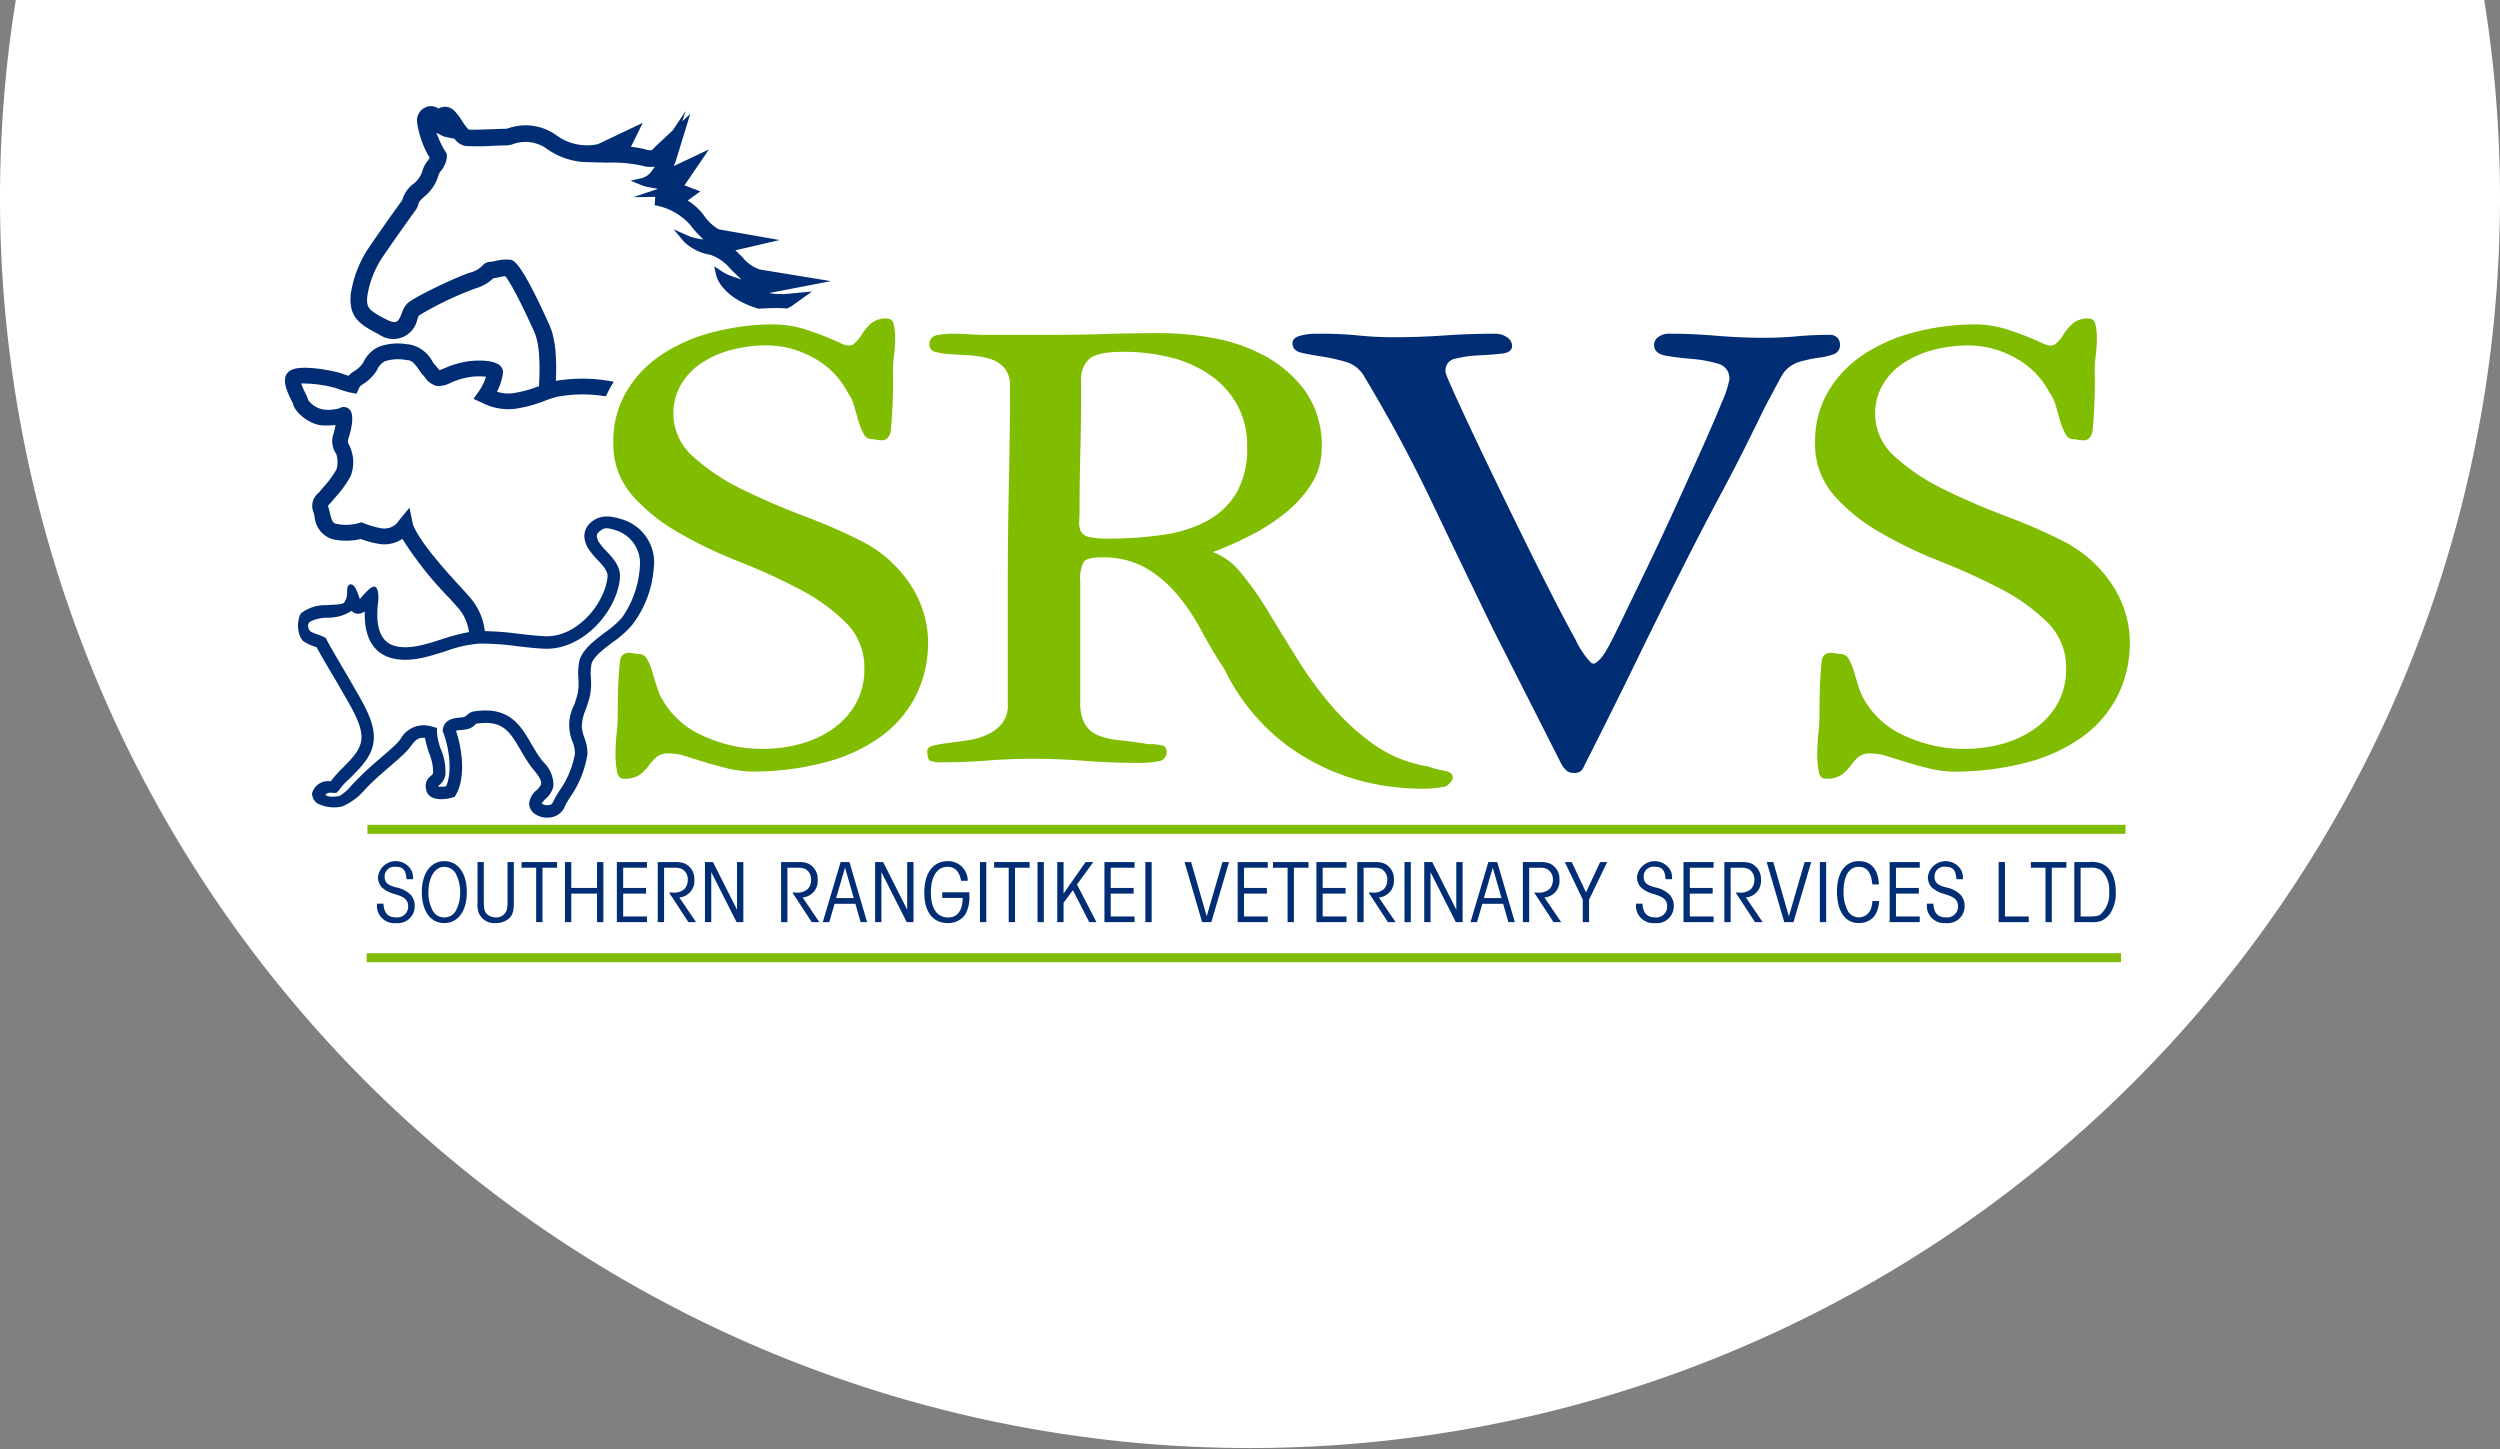 <svg id="Layer_1" data-name="Layer 1" xmlns="http://www.w3.org/2000/svg" viewBox="0 0 308.251 178.686"><rect x="0" y="0" width="308.251" height="178.686" fill="#808080" stroke="none"/><defs><style>.cls-1{fill:#fff;}.cls-2{fill:#002d74;}.cls-3{fill:#80bc00;}</style></defs><path class="cls-1" d="M1185.618,455.309a154.126,154.126,0,1,1-304.359,0Z" transform="translate(-879.313 -455.309)"/><path class="cls-2" d="M930.239,563.713h-.8c-.079-1.144-.434-1.533-1.378-1.533a1.192,1.192,0,0,0-1.322,1.233c0,.589.3.967,1.011,1.189l.4.122a3.478,3.478,0,0,1,1.778.889,2,2,0,0,1,.522,1.4,2.087,2.087,0,0,1-2.344,2.11,2.125,2.125,0,0,1-2.3-2.388h.789c.055,1.144.555,1.688,1.554,1.688a1.338,1.338,0,0,0,1.489-1.377,1.189,1.189,0,0,0-.588-1.067,3.249,3.249,0,0,0-.567-.266c-.089-.034-.245-.089-.466-.156a3.776,3.776,0,0,1-1.645-.855,1.882,1.882,0,0,1-.455-1.244,2.206,2.206,0,0,1,4.21-.656A2.53,2.53,0,0,1,930.239,563.713Z" transform="translate(-879.313 -455.309)"/><path class="cls-2" d="M936.87,565.313c0,2.333-1.078,3.81-2.777,3.81s-2.767-1.477-2.767-3.822c0-2.31,1.089-3.81,2.778-3.81S936.87,562.969,936.87,565.313Zm-.822.044a4.892,4.892,0,0,0-.556-2.366,1.659,1.659,0,0,0-1.4-.8c-1.155,0-1.955,1.278-1.955,3.144a4.478,4.478,0,0,0,.61,2.389,1.578,1.578,0,0,0,1.345.7,1.6,1.6,0,0,0,1.355-.7A4.469,4.469,0,0,0,936.048,565.357Z" transform="translate(-879.313 -455.309)"/><path class="cls-2" d="M941.89,561.6h.777v5.033c0,1.066-.155,1.533-.644,1.966a2.429,2.429,0,0,1-1.6.522,2.029,2.029,0,0,1-2.066-1.222,2.871,2.871,0,0,1-.166-1.266V561.6h.777v4.866c0,.856.089,1.267.366,1.533a1.566,1.566,0,0,0,1.089.422,1.345,1.345,0,0,0,1.389-.955,4.815,4.815,0,0,0,.078-1Z" transform="translate(-879.313 -455.309)"/><path class="cls-2" d="M948,561.6v.7h-1.8v6.71h-.778V562.3h-1.8v-.7Z" transform="translate(-879.313 -455.309)"/><path class="cls-2" d="M952.93,561.6h.778v7.41h-.778V565.49h-3.178v3.522h-.777V561.6h.777v3.189h3.178Z" transform="translate(-879.313 -455.309)"/><path class="cls-2" d="M959.083,568.312v.7h-3.711V561.6h3.711v.7H956.15v2.489h2.822v.7H956.15v2.822Z" transform="translate(-879.313 -455.309)"/><path class="cls-2" d="M960.415,561.6h2.122a3.106,3.106,0,0,1,1.2.178,2.066,2.066,0,0,1,1.189,2,2.024,2.024,0,0,1-1.856,2.188l2.067,3.044h-.945l-2.388-3.655h.389a1.906,1.906,0,0,0,1.511-.433,1.606,1.606,0,0,0,.411-1.122,1.461,1.461,0,0,0-.678-1.322,2.139,2.139,0,0,0-1.022-.178h-1.222v6.71h-.778Z" transform="translate(-879.313 -455.309)"/><path class="cls-2" d="M966.235,561.6h.989l2.966,5.877V561.6h.778v7.41h-.833l-3.123-6.166v6.166h-.777Z" transform="translate(-879.313 -455.309)"/><path class="cls-2" d="M975.62,561.6h2.122a3.1,3.1,0,0,1,1.2.178,2.064,2.064,0,0,1,1.189,2,2.023,2.023,0,0,1-1.855,2.188l2.066,3.044H979.4l-2.388-3.655h.388a1.906,1.906,0,0,0,1.511-.433,1.6,1.6,0,0,0,.411-1.122,1.461,1.461,0,0,0-.677-1.322,2.142,2.142,0,0,0-1.022-.178H976.4v6.71h-.777Z" transform="translate(-879.313 -455.309)"/><path class="cls-2" d="M982.962,561.6h1.089l2.177,7.41h-.8l-.644-2.266h-2.566l-.656,2.266h-.8Zm1.622,4.444-1.077-3.755-1.1,3.755Z" transform="translate(-879.313 -455.309)"/><path class="cls-2" d="M987.216,561.6h.989l2.966,5.877V561.6h.778v7.41h-.834l-3.122-6.166v6.166h-.777Z" transform="translate(-879.313 -455.309)"/><path class="cls-2" d="M995.49,565.324h3.344v.322a4.521,4.521,0,0,1-.311,2.033,2.175,2.175,0,0,1-.533.778,2.542,2.542,0,0,1-1.822.666c-1.822,0-2.889-1.377-2.889-3.733,0-2.432,1.078-3.9,2.9-3.9a2.4,2.4,0,0,1,2.455,2.422h-.81c-.245-1.189-.767-1.722-1.689-1.722-1.267,0-2.044,1.189-2.044,3.144,0,1.989.755,3.1,2.133,3.1,1.144,0,1.766-.834,1.788-2.411H995.49Z" transform="translate(-879.313 -455.309)"/><path class="cls-2" d="M1000.144,561.6h.777v7.41h-.777Z" transform="translate(-879.313 -455.309)"/><path class="cls-2" d="M1006.264,561.6v.7h-1.8v6.71h-.777V562.3h-1.8v-.7Z" transform="translate(-879.313 -455.309)"/><path class="cls-2" d="M1007.241,561.6h.777v7.41h-.777Z" transform="translate(-879.313 -455.309)"/><path class="cls-2" d="M1013.172,561.6h.945l-2.011,2.766,2.4,4.644h-.889l-2.011-3.944-1.155,1.567v2.377h-.778V561.6h.778v3.877Z" transform="translate(-879.313 -455.309)"/><path class="cls-2" d="M1019.2,568.312v.7h-3.71V561.6h3.71v.7h-2.933v2.489h2.822v.7h-2.822v2.822Z" transform="translate(-879.313 -455.309)"/><path class="cls-2" d="M1020.535,561.6h.778v7.41h-.778Z" transform="translate(-879.313 -455.309)"/><path class="cls-2" d="M1030.043,561.6h.811l-2.188,7.41h-1.133l-2.167-7.41h.811l1.922,6.688Z" transform="translate(-879.313 -455.309)"/><path class="cls-2" d="M1035.63,568.312v.7h-3.711V561.6h3.711v.7H1032.7v2.489h2.822v.7H1032.7v2.822Z" transform="translate(-879.313 -455.309)"/><path class="cls-2" d="M1040.65,561.6v.7h-1.8v6.71h-.777V562.3h-1.8v-.7Z" transform="translate(-879.313 -455.309)"/><path class="cls-2" d="M1045.337,568.312v.7h-3.711V561.6h3.711v.7H1042.4v2.489h2.822v.7H1042.4v2.822Z" transform="translate(-879.313 -455.309)"/><path class="cls-2" d="M1046.668,561.6h2.123a3.1,3.1,0,0,1,1.2.178,2.066,2.066,0,0,1,1.189,2,2.024,2.024,0,0,1-1.855,2.188l2.066,3.044h-.944l-2.389-3.655h.389a1.906,1.906,0,0,0,1.511-.433,1.606,1.606,0,0,0,.411-1.122,1.461,1.461,0,0,0-.678-1.322,2.135,2.135,0,0,0-1.021-.178h-1.223v6.71h-.778Z" transform="translate(-879.313 -455.309)"/><path class="cls-2" d="M1052.489,561.6h.777v7.41h-.777Z" transform="translate(-879.313 -455.309)"/><path class="cls-2" d="M1054.921,561.6h.989l2.966,5.877V561.6h.778v7.41h-.834l-3.121-6.166v6.166h-.778Z" transform="translate(-879.313 -455.309)"/><path class="cls-2" d="M1062.829,561.6h1.089l2.177,7.41h-.8l-.644-2.266h-2.566l-.656,2.266h-.8Zm1.622,4.444-1.077-3.755-1.1,3.755Z" transform="translate(-879.313 -455.309)"/><path class="cls-2" d="M1067.083,561.6h2.122a3.1,3.1,0,0,1,1.2.178,2.064,2.064,0,0,1,1.189,2,2.023,2.023,0,0,1-1.855,2.188l2.066,3.044h-.944l-2.388-3.655h.388a1.906,1.906,0,0,0,1.511-.433,1.6,1.6,0,0,0,.411-1.122,1.459,1.459,0,0,0-.678-1.322,2.135,2.135,0,0,0-1.021-.178h-1.223v6.71h-.777Z" transform="translate(-879.313 -455.309)"/><path class="cls-2" d="M1076.613,561.6h.867l-2.233,4.633v2.777h-.778v-2.777l-2.211-4.633h.856l1.755,3.733Z" transform="translate(-879.313 -455.309)"/><path class="cls-2" d="M1085.477,563.713h-.8c-.078-1.144-.433-1.533-1.378-1.533a1.191,1.191,0,0,0-1.321,1.233c0,.589.3.967,1.011,1.189l.4.122a3.483,3.483,0,0,1,1.778.889,2,2,0,0,1,.522,1.4,2.087,2.087,0,0,1-2.344,2.11,2.125,2.125,0,0,1-2.3-2.388h.789c.056,1.144.556,1.688,1.555,1.688a1.339,1.339,0,0,0,1.489-1.377,1.19,1.19,0,0,0-.589-1.067,3.241,3.241,0,0,0-.566-.266c-.089-.034-.245-.089-.467-.156a3.771,3.771,0,0,1-1.644-.855,1.883,1.883,0,0,1-.456-1.244,2.207,2.207,0,0,1,4.211-.656A2.552,2.552,0,0,1,1085.477,563.713Z" transform="translate(-879.313 -455.309)"/><path class="cls-2" d="M1090.6,568.312v.7h-3.71V561.6h3.71v.7h-2.933v2.489h2.822v.7h-2.822v2.822Z" transform="translate(-879.313 -455.309)"/><path class="cls-2" d="M1091.928,561.6h2.122a3.106,3.106,0,0,1,1.2.178,2.066,2.066,0,0,1,1.189,2,2.024,2.024,0,0,1-1.856,2.188l2.067,3.044h-.944l-2.389-3.655h.389a1.906,1.906,0,0,0,1.511-.433,1.606,1.606,0,0,0,.411-1.122,1.461,1.461,0,0,0-.678-1.322,2.139,2.139,0,0,0-1.022-.178h-1.222v6.71h-.778Z" transform="translate(-879.313 -455.309)"/><path class="cls-2" d="M1101.825,561.6h.811l-2.188,7.41h-1.133l-2.167-7.41h.811l1.922,6.688Z" transform="translate(-879.313 -455.309)"/><path class="cls-2" d="M1103.7,561.6h.777v7.41h-.777Z" transform="translate(-879.313 -455.309)"/><path class="cls-2" d="M1110.178,566.4H1111c-.067,1.722-.988,2.722-2.511,2.722-1.677,0-2.677-1.455-2.677-3.888,0-2.333,1.011-3.744,2.7-3.744,1.511,0,2.4,1.033,2.467,2.866h-.811c-.134-1.5-.656-2.166-1.689-2.166-1.166,0-1.855,1.122-1.855,3.055a4.841,4.841,0,0,0,.566,2.455,1.573,1.573,0,0,0,2.722-.133A2.954,2.954,0,0,0,1110.178,566.4Z" transform="translate(-879.313 -455.309)"/><path class="cls-2" d="M1116.019,568.312v.7h-3.71V561.6h3.71v.7h-2.933v2.489h2.822v.7h-2.822v2.822Z" transform="translate(-879.313 -455.309)"/><path class="cls-2" d="M1121.34,563.713h-.8c-.078-1.144-.433-1.533-1.378-1.533a1.191,1.191,0,0,0-1.321,1.233c0,.589.3.967,1.01,1.189l.4.122a3.483,3.483,0,0,1,1.778.889,2,2,0,0,1,.522,1.4,2.087,2.087,0,0,1-2.344,2.11,2.125,2.125,0,0,1-2.3-2.388h.789c.056,1.144.556,1.688,1.555,1.688a1.339,1.339,0,0,0,1.489-1.377,1.19,1.19,0,0,0-.589-1.067,3.241,3.241,0,0,0-.566-.266c-.089-.034-.245-.089-.467-.156a3.771,3.771,0,0,1-1.644-.855,1.883,1.883,0,0,1-.456-1.244,2.207,2.207,0,0,1,4.211-.656A2.552,2.552,0,0,1,1121.34,563.713Z" transform="translate(-879.313 -455.309)"/><path class="cls-2" d="M1125.748,561.6h.777v6.71h2.933v.7h-3.71Z" transform="translate(-879.313 -455.309)"/><path class="cls-2" d="M1134.1,561.6v.7h-1.8v6.71h-.778V562.3h-1.8v-.7Z" transform="translate(-879.313 -455.309)"/><path class="cls-2" d="M1135.077,561.6h1.833a3.11,3.11,0,0,1,1.756.3c.978.522,1.522,1.733,1.522,3.366a4.513,4.513,0,0,1-.689,2.666,2.592,2.592,0,0,1-1.222.967,3.73,3.73,0,0,1-1.233.111h-1.967Zm.778.7v6.01h1c.844,0,1.144-.044,1.422-.233a3.294,3.294,0,0,0,1.088-2.811,3.217,3.217,0,0,0-1-2.677A2.3,2.3,0,0,0,1137,562.3Z" transform="translate(-879.313 -455.309)"/><rect class="cls-3" x="45.305" y="101.701" width="216.768" height="1.11"/><rect class="cls-3" x="45.213" y="117.529" width="216.306" height="1.11"/><path class="cls-2" d="M974.134,491.44l7.63-1.466-8.774-1.439a4.556,4.556,0,0,1-2.137-1.517c-.275-.275-.564-.564-.876-.842l5.461-1.269-7.522-1.327a5.8,5.8,0,0,1-1.874-1.8,7.3,7.3,0,0,0-1.935-1.747l1.561-1.127-1.96-.747,3.02-4.421-4.344,2.044c.164-.375.262-.663.3-.775l1.738-5.663-.981.921.419-1.286-1.574,2.372-2.321,2.181-.12.141c-.048.063-.242.26-.738.112a11.414,11.414,0,0,0-2-.368l1.463-2.964-5.532,2.629a6.363,6.363,0,0,1-5.154-1.121,6.519,6.519,0,0,0-5.913-.835l-.234.059c-.244,0-.679.014-1.5.044-.746.028-2.683.1-3.134.064a5.321,5.321,0,0,1-.712-.925c-.8-1.213-1.441-2.172-2.678-1.823a1.645,1.645,0,0,0-.354.145,1.561,1.561,0,0,0-1.431-.207,1.77,1.77,0,0,0-1.18,1.953,11.769,11.769,0,0,0,1.537,4.319,1.228,1.228,0,0,1-.183.315,3.475,3.475,0,0,0-.694,1.275,3.208,3.208,0,0,1-.991,1.539,3.784,3.784,0,0,0-1.506,2.1.9.9,0,0,1-.055.082c-.673.925-2.746,3.811-4.23,6.027a13.981,13.981,0,0,0-2.069,5.506c-.233,2.739.944,3.651,3.5,4.95a3.026,3.026,0,0,0,4.719-1.888c.048-.12.14-.358.2-.463a41.991,41.991,0,0,1,6.933-3.318,5.267,5.267,0,0,0,2.235-1.26c.217-.028.432-.074.658-.122a5.42,5.42,0,0,1,.814-.135c.357.451,1.389,2,3.579,6.886.569,1.269.756,3.42.576,6.672a15.016,15.016,0,0,1-3.091.849,4.4,4.4,0,0,1-2.09-.168,7.106,7.106,0,0,0,.751-2.383,1.139,1.139,0,0,0-.4-.854c-.7-.622-2.411-.679-3.781-.524a11.27,11.27,0,0,0-3.009.859c-.221.088-.484.194-.649.247a4.282,4.282,0,0,1-.287-.334,5.4,5.4,0,0,0-.4-.466c-.044-.053-.1-.137-.162-.235a4.077,4.077,0,0,0-2.847-2.13l-.251-.02a6.84,6.84,0,0,0-3.524.3,3.934,3.934,0,0,0-1.882,1.85l-.111.192a3.527,3.527,0,0,1-1.117,1.011,2.743,2.743,0,0,0-.634.533c-.232-.072-.532-.172-.9-.306-.642-.233-5.211-1.262-6.429-.247-1.028.851-.289,2.386.25,3.507.1.2.229.475.247.524.193,1,2.069,2.648,3.843,2.648.548,0,1-.016,1.388-.051a9.208,9.208,0,0,1-.243,1.045,2.752,2.752,0,0,0,.329,2.51,3.148,3.148,0,0,1,.017,1.942,13.058,13.058,0,0,1-1.641,2.206c-.166.2-.306.359-.4.474-.067.083-.138.155-.206.225a2.056,2.056,0,0,0-.581,2.342c.055.168.1.357.143.551a3.138,3.138,0,0,0,2.213,2.776,7.828,7.828,0,0,0,3.483-.027,11.377,11.377,0,0,0,2.326.616,3.974,3.974,0,0,0,2.8-.629,44.7,44.7,0,0,0,5.787,7.3c.438.478.786.857.985,1.094a5.61,5.61,0,0,1,1.437,3.1,24.243,24.243,0,0,0-3.4.9c-2,.634-3.88,1.233-5.589.844-1.831-.413-2.581-2.2-2.228-5.317l.044-.392c.018-.373.034-1.592-.492-1.64-.385-.032-.991.617-1.629,1.346-.061.07-.115.132-.159.181l-.057-.163c-.285-.824-.575-1.57-.986-1.638a.379.379,0,0,0-.318.074c-.192.158-.2.5-.209.858a3.793,3.793,0,0,1-.028.446,1.53,1.53,0,0,1-.22.657l-.026.05c-.1.33-.562.371-1.447.42-.253.014-.531.029-.832.056a4.781,4.781,0,0,0-3.127,1l-.145.232a3.771,3.771,0,0,0-.009,2.539,2.076,2.076,0,0,0,.4.638,5.468,5.468,0,0,0,1.268.633c.058.021.117.044.174.068a2.454,2.454,0,0,0,.242.09c.5.935,1.1,1.95,1.75,3.044.467.791.951,1.609,1.429,2.45l.371.649c.994,1.724,2.12,3.679,1.959,5.224-.136,1.3-1.149,2.324-2.233,3.422a16.339,16.339,0,0,0-1.548,1.728,2.038,2.038,0,0,0-2.252,1.327l-.058.173.026.18a1.533,1.533,0,0,0,.679,1.064,4.517,4.517,0,0,0,3.031.35,7.63,7.63,0,0,0,2.921-2.226c.4-.4.814-.812,1.238-1.2.527-.479,1.111-.984,1.643-1.444.788-.681,1.532-1.325,2.029-1.83a8.246,8.246,0,0,0,.628-.746c.545-.7.854-1.1,1.742-1a12.284,12.284,0,0,0,.518,1.911,6.027,6.027,0,0,1,.485,2.409c-.021.117-.1.194-.289.369a1.488,1.488,0,0,0-.583,1.594,1.282,1.282,0,0,0,.528.918c.9.658,2.529.206,2.717.15l.29-.09.151-.264c1.344-2.359.611-6.116,0-7.879a4.209,4.209,0,0,1,.664-.1,4.317,4.317,0,0,0,.983-.169,1.937,1.937,0,0,0,.745-.512c.028-.028.064-.063.093-.089,3.287-.508,4.158.981,5.479,3.242.342.586.7,1.191,1.118,1.8.153.219.327.437.523.679.5.62.973,1.206.894,1.771a2.492,2.492,0,0,1-.555.7,2.453,2.453,0,0,0-.921,1.648,1.555,1.555,0,0,0,.537,1.152,2.575,2.575,0,0,0,1.686.588c.083,0,.165,0,.248-.011A2.21,2.21,0,0,0,949,554.643c.063-.125.13-.259.212-.4l.324-.537a12.661,12.661,0,0,0,2.206-5.379,5.193,5.193,0,0,0-.375-2.062,5.549,5.549,0,0,1-.319-1.3,5.672,5.672,0,0,1,.491-2.185,13.04,13.04,0,0,0,.536-1.769,8.777,8.777,0,0,0,.094-2.15,6.268,6.268,0,0,1,.072-1.676c.222-.871,1.442-1.8,2.625-2.693a12.48,12.48,0,0,0,2.4-2.141,13.116,13.116,0,0,0,2.659-7.023,5.525,5.525,0,0,0-3.937-5.987c-1.326-.429-2.723-.666-3.952.5a2.18,2.18,0,0,0-.569,2.236,3.169,3.169,0,0,0,.343.808,8.635,8.635,0,0,0,1.164,1.438c.675.722,1.313,1.4,1.249,2.116-.272,3.087-3.648,7.509-7.752,7.315-1.07-.051-2.16-.179-3.246-.306a38.112,38.112,0,0,0-4.139-.322,7.56,7.56,0,0,0-1.9-4.233c-.212-.254-.58-.656-1.044-1.162-1.731-1.888-4.937-5.385-5.9-7.7l-.443-2.121-1.286,1.566a2.138,2.138,0,0,1-2.217.962,11.062,11.062,0,0,1-2.113-.609l-.327-.126-.331.111a5.748,5.748,0,0,1-2.777.076c-.41-.094-.543-.4-.758-1.323-.059-.253-.118-.5-.191-.721-.037-.111-.044-.17-.05-.176a2.229,2.229,0,0,1,.186-.206c.105-.11.215-.225.323-.359.084-.1.209-.252.358-.426A13.587,13.587,0,0,0,922.553,514a4.7,4.7,0,0,0-.217-3.868.855.855,0,0,1-.06-.763c.229-.692.909-3,.039-3.666a1,1,0,0,0-1.168-.044,5.438,5.438,0,0,1-1.861.161,3.014,3.014,0,0,1-1.952-1.15,5.445,5.445,0,0,0-.386-.921,11.225,11.225,0,0,1-.5-1.156,15.45,15.45,0,0,1,4.265.566,14.419,14.419,0,0,0,1.789.556l.768.136.32-.706a.951.951,0,0,1,.325-.374A5.5,5.5,0,0,0,925.7,501.1c.044-.072.087-.148.132-.226a2.076,2.076,0,0,1,.985-1.039,5.3,5.3,0,0,1,2.578-.133l.25.019c.576.048,1.081.81,1.383,1.266a3.3,3.3,0,0,0,.385.512,4.03,4.03,0,0,1,.286.333,2.55,2.55,0,0,0,1.451,1.064,3.122,3.122,0,0,0,1.724-.391,9.54,9.54,0,0,1,2.5-.73,7.92,7.92,0,0,1,1.865-.014,6.619,6.619,0,0,1-.861,1.769l-.683.961,1.074.487a7.033,7.033,0,0,0,4.229.711,16.944,16.944,0,0,0,3.455-.947,14.391,14.391,0,0,1,1.582-.515,17.208,17.208,0,0,1,5.99-.045,13.522,13.522,0,0,1,.664-1.31c.1-.165.2-.324.3-.486a19.43,19.43,0,0,0-7.135-.11c.133-3.236-.119-5.368-.789-6.865-3.553-7.931-4.448-8.033-4.878-8.082a5.614,5.614,0,0,0-1.83.163,2.8,2.8,0,0,1-.617.1,1.278,1.278,0,0,0-.936.464,3.248,3.248,0,0,1-1.47.851c-1.434.413-6.858,2.95-7.8,3.817a3.113,3.113,0,0,0-.675,1.189c-.217.554-.393.954-.689,1.067-.179.066-.527.074-1.184-.261-2.35-1.2-2.5-1.509-2.384-2.912a12.046,12.046,0,0,1,1.731-4.569c1.458-2.175,3.563-5.107,4.185-5.962a2.053,2.053,0,0,0,.39-.825c.046-.2.135-.385.861-1.019a5.231,5.231,0,0,0,1.571-2.385,1.863,1.863,0,0,1,.267-.577c.516-.554,1.137-1.926.605-2.506a9.565,9.565,0,0,1-.808-1.587l-.3-.7.676.34a1.975,1.975,0,0,0,.441.166l1.112.233.062.07a2.211,2.211,0,0,0,1.368.832,33.349,33.349,0,0,0,3.56-.04c.791-.03,1.31-.048,1.46-.041a2.852,2.852,0,0,0,.7-.126,4.5,4.5,0,0,1,4.124.457,8.871,8.871,0,0,0,5.273,1.738l2.367.06a16.649,16.649,0,0,1,4.274.386,3.159,3.159,0,0,0,.963.138l.578-.019-.346.463a2.218,2.218,0,0,1-1.2.921l-1.454.333,1.381.564a4.951,4.951,0,0,0,.931.251l1.066.19-3.04,1.029,2.7-.038-.064,1.037a7.494,7.494,0,0,1,4.364,2.4,12.546,12.546,0,0,0,1.023,1.2l.617.628-.866-.161a4.376,4.376,0,0,1-.953-.289l-1.86-.821,1.309,1.556a6.192,6.192,0,0,0,3.261,1.6,5.6,5.6,0,0,1,2.463,1.741l.041.041c.129.128.26.258.394.388l.9.871-1.184-.409a5.334,5.334,0,0,1-1.2-.585l-.971-.641.25,1.136c.024.106.617,2.6,4.868,3.992l.333.109c.783-.053,1.574-.083,2.373-.083.374,0,.759.02,1.153.057a4.5,4.5,0,0,0,.572-.3l2.515-1.8-3.076.288A8.454,8.454,0,0,1,974.134,491.44Zm-35.813,43.228a32.36,32.36,0,0,1,4.778.319c1.071.125,2.178.255,3.292.308,4.751.227,9-4.587,9.36-8.718.124-1.4-.823-2.41-1.658-3.3a7.519,7.519,0,0,1-.963-1.167,1.7,1.7,0,0,1-.18-.418c-.111-.42.007-.6.138-.725.609-.577.916-.672,2.071-.3a4.253,4.253,0,0,1,3.062,4.327,12.256,12.256,0,0,1-2.19,6.436,11.576,11.576,0,0,1-2.1,1.846c-1.39,1.054-2.828,2.144-3.184,3.537a7.4,7.4,0,0,0-.118,2.119,7.608,7.608,0,0,1-.065,1.778,11.69,11.69,0,0,1-.477,1.563,5.342,5.342,0,0,0-.18,4.491,3.9,3.9,0,0,1,.3,1.46,11.377,11.377,0,0,1-1.988,4.692l-.328.544c-.1.173-.188.34-.267.5-.254.5-.293.581-.746.623a1.156,1.156,0,0,1-.761-.189.216.216,0,0,0-.021-.019,3.8,3.8,0,0,1,.483-.564,2.953,2.953,0,0,0,.972-1.559,3.888,3.888,0,0,0-1.235-2.972c-.16-.2-.311-.386-.444-.576-.388-.553-.726-1.132-1.055-1.694-1.176-2.014-2.392-4.1-5.651-4.1a9.223,9.223,0,0,0-1.488.129,1.571,1.571,0,0,0-.848.506,1.537,1.537,0,0,1-.236.149,2.447,2.447,0,0,1-.561.09c-.667.061-1.909.174-2.113,1.436l-.034.207.077.2c.752,1.93,1.128,4.89.361,6.626a2.717,2.717,0,0,1-.991.027l-.008-.028c.037-.038.1-.091.13-.123a2.107,2.107,0,0,0,.77-1.242,6.892,6.892,0,0,0-.539-3.158,7.487,7.487,0,0,1-.49-2.066l.006-.6-.584-.15a3.248,3.248,0,0,0-3.884,1.464,6.648,6.648,0,0,1-.5.6c-.452.459-1.172,1.082-1.954,1.758-.522.451-1.113.961-1.656,1.456-.456.415-.9.862-1.3,1.257-.215.215-.437.452-.656.686a5.3,5.3,0,0,1-1.5,1.316c-.518.119-1.507.18-1.74-.169a.986.986,0,0,1,.883-.208h.472l.3-.3a7.263,7.263,0,0,1,1.14-1.274c.165-.159.335-.322.506-.5,1.212-1.23,2.466-2.5,2.657-4.333.213-2.042-1.045-4.225-2.156-6.154l-.367-.639c-.483-.852-.972-1.679-1.445-2.479l-.119.07.1-.109c-.674-1.14-1.31-2.218-1.816-3.175l-.11-.21-.209-.11a5.6,5.6,0,0,0-.834-.337,3.939,3.939,0,0,1-.642-.26l-.064-.018a.8.8,0,0,1-.392-.56.637.637,0,0,1,.293-.766,4.921,4.921,0,0,1,2.066-.446,5.333,5.333,0,0,0,2.985-.849,1.137,1.137,0,0,0,.52.33l.217.032a1.5,1.5,0,0,0,.877-.288c-.127,4.1,1.824,5.425,3.507,5.805,2.116.477,4.294-.212,6.406-.882A16.2,16.2,0,0,1,938.321,534.668Z" transform="translate(-879.313 -455.309)"/><path class="cls-3" d="M956.2,551.323q-.632,0-.812-.9a10.953,10.953,0,0,1-.18-2.13,24.474,24.474,0,0,1,.135-2.527q.135-1.3.135-2.093,0-1.877.045-3.393t.226-3.394a1.2,1.2,0,0,1,.406-.866,1.177,1.177,0,0,1,.677-.217,3.054,3.054,0,0,1,.677.073,2.645,2.645,0,0,0,.586.072,1.109,1.109,0,0,1,.993.614,6.975,6.975,0,0,1,.632,1.516q.27.9.586,1.913a7.4,7.4,0,0,0,.767,1.732,10.688,10.688,0,0,0,5.054,4.368,17.083,17.083,0,0,0,7.129,1.552,17.41,17.41,0,0,0,5.009-.686,12.454,12.454,0,0,0,4.015-1.984,9.3,9.3,0,0,0,2.663-3.105,8.725,8.725,0,0,0,.947-4.115,7.768,7.768,0,0,0-2.3-5.7,23.447,23.447,0,0,0-5.73-4.115,76.8,76.8,0,0,0-7.445-3.393,55.586,55.586,0,0,1-7.446-3.573,22.431,22.431,0,0,1-5.73-4.621,9.577,9.577,0,0,1-2.3-6.533,12.02,12.02,0,0,1,1.579-6.173,13.963,13.963,0,0,1,4.287-4.548,20.714,20.714,0,0,1,6.362-2.816,29.813,29.813,0,0,1,7.716-.974,13.412,13.412,0,0,1,4.241.793,34.3,34.3,0,0,1,3.971,1.589q.992.432,1.489.036a4.422,4.422,0,0,0,.947-1.119,7.24,7.24,0,0,1,1.128-1.372,2.83,2.83,0,0,1,2.031-.649.807.807,0,0,1,.812.722,7.244,7.244,0,0,1,.18,1.732,16.921,16.921,0,0,1-.135,2.094A15.465,15.465,0,0,0,989.41,501a63.014,63.014,0,0,1-.271,7.508,1.694,1.694,0,0,1-.451.866.981.981,0,0,1-.632.217,3.675,3.675,0,0,1-.722-.072,3.3,3.3,0,0,0-.632-.073,1.045,1.045,0,0,1-.9-.649,7.84,7.84,0,0,1-.632-1.552q-.27-.9-.541-1.877a5.062,5.062,0,0,0-.812-1.7,10.13,10.13,0,0,0-4.242-4.259,11.808,11.808,0,0,0-5.685-1.517,16.922,16.922,0,0,0-4.467.578,12.126,12.126,0,0,0-3.7,1.661,8.007,8.007,0,0,0-2.482,2.67,7.084,7.084,0,0,0,1.579,8.845,25.606,25.606,0,0,0,6.092,4.042q3.609,1.77,7.625,3.285a67.177,67.177,0,0,1,7.085,3.1,15.728,15.728,0,0,1,5.91,5.271,13.07,13.07,0,0,1,2.211,6.931,14.734,14.734,0,0,1-1.579,6.966,14.238,14.238,0,0,1-4.422,5.018,20.793,20.793,0,0,1-6.768,3.068,35.629,35.629,0,0,1-8.618,1.119,13.605,13.605,0,0,1-3.2-.361q-1.489-.361-2.8-.758t-2.437-.758a6.968,6.968,0,0,0-2.121-.361,2.244,2.244,0,0,0-1.579.469,8.058,8.058,0,0,0-.948,1.083,5.166,5.166,0,0,1-1.082,1.083A3.354,3.354,0,0,1,956.2,551.323Z" transform="translate(-879.313 -455.309)"/><path class="cls-3" d="M1028.846,523.384a7.8,7.8,0,0,1,3.474,2.563,38.4,38.4,0,0,1,3.339,4.729q1.668,2.745,3.565,5.811a46.4,46.4,0,0,0,4.241,5.812,28.956,28.956,0,0,0,5.234,4.8,16,16,0,0,0,6.678,2.708,11.987,11.987,0,0,0,2.03.541c.691.119,1.038.4,1.038.83q0,.433-.812,1.083a12.929,12.929,0,0,1-3.249.289q-.9,0-1.805-.073c-.6-.048-1.114-.1-1.534-.144a27.364,27.364,0,0,1-12.859-4.982,25.739,25.739,0,0,1-7.9-9.529q-1.536-2.31-2.843-4.765a25.731,25.731,0,0,0-2.978-4.44,14.951,14.951,0,0,0-3.881-3.285,10.616,10.616,0,0,0-5.459-1.3q-1.806,0-2.211.578a4.428,4.428,0,0,0-.406,2.31v14.872a5.38,5.38,0,0,0,.586,2.815,3.418,3.418,0,0,0,1.625,1.372,8.675,8.675,0,0,0,2.481.577q1.443.147,3.249.434a2.319,2.319,0,0,0,.722.072,6.092,6.092,0,0,1,1.354.144.7.7,0,0,1,.631.722,1.117,1.117,0,0,1-.9,1.227,12.475,12.475,0,0,1-2.707.217q-3.249,0-6.5-.253t-6.407-.252q-2.8,0-5.55.216t-5.55.217a4.1,4.1,0,0,1-1.534-.181c-.241-.12-.361-.516-.361-1.191q0-.5.722-.686a16.965,16.965,0,0,1,1.85-.324q1.127-.144,2.391-.325a8.9,8.9,0,0,0,2.392-.686,5.07,5.07,0,0,0,1.85-1.372,3.61,3.61,0,0,0,.722-2.382V527.283q0-6.136.135-12.2t.135-12.2a3.212,3.212,0,0,0-.722-2.238,3.905,3.905,0,0,0-1.85-1.119,10.831,10.831,0,0,0-2.391-.4q-1.264-.072-2.392-.145a8.4,8.4,0,0,1-1.849-.288.866.866,0,0,1-.723-.867,1.078,1.078,0,0,1,.948-1.191,10.372,10.372,0,0,1,1.94-.18q.993,0,2.031.072t2.03.072h7.852q3.428,0,6.9-.109t6.9-.107a36.6,36.6,0,0,1,6.407.613,21.009,21.009,0,0,1,6.407,2.238,14.818,14.818,0,0,1,4.964,4.368,11.661,11.661,0,0,1,1.985,7,8.052,8.052,0,0,1-1.219,4.295,14.209,14.209,0,0,1-3.158,3.574,24.344,24.344,0,0,1-4.332,2.815A42.846,42.846,0,0,1,1028.846,523.384Zm4.241-13a10.461,10.461,0,0,0-1.173-5.053,10.886,10.886,0,0,0-3.2-3.646,14.617,14.617,0,0,0-4.828-2.239,23.481,23.481,0,0,0-6.136-.757q-3.16,0-4.151.9a3.377,3.377,0,0,0-.993,2.635v2.455q0,2.887-.09,6.5t-.091,6.5q0,1.083-.045,1.841a2.679,2.679,0,0,0,.181,1.263,1.414,1.414,0,0,0,.992.722,9.549,9.549,0,0,0,2.392.217,46.1,46.1,0,0,0,6.768-.469,16.245,16.245,0,0,0,5.46-1.733,9.344,9.344,0,0,0,3.61-3.466A10.986,10.986,0,0,0,1033.087,510.389Z" transform="translate(-879.313 -455.309)"/><path class="cls-2" d="M1106.183,497.755a1.176,1.176,0,0,1-.767,1.227,8.432,8.432,0,0,1-1.851.434,16.851,16.851,0,0,0-2.256.469,3.982,3.982,0,0,0-1.985,1.263,11.147,11.147,0,0,0-.767,1.3q-.5.939-1.083,2.021t-1.083,2.13q-.5,1.047-.767,1.552-1.894,3.9-3.925,7.689t-4.016,7.689q-3.339,6.57-6.5,13.067t-6.5,13.067a2.484,2.484,0,0,1-.406.686,1.291,1.291,0,0,1-.948.252,1.276,1.276,0,0,1-.993-.4,3.417,3.417,0,0,1-.541-.758q-2.078-4.115-4.241-8.374t-4.242-8.375q-3.791-7.8-7.49-15.558t-8.3-15.413a3.849,3.849,0,0,0-2.3-1.805,22.526,22.526,0,0,0-2.933-.65q-1.444-.216-2.527-.469t-1.083-1.191q0-.649.947-.9a7.184,7.184,0,0,1,1.851-.252h.992q2.166,0,4.332.216t4.331.217q3.159,0,6.272-.217t6.272-.216a2.489,2.489,0,0,1,1.444.433,1.282,1.282,0,0,1,.632,1.082q0,.8-1.264.939t-2.842.217a13.968,13.968,0,0,0-2.843.4,1.448,1.448,0,0,0-1.264,1.48,1.382,1.382,0,0,0,.091.469c.059.169.12.325.181.469q.448,1.083,1.8,4.007t3.159,6.678q1.8,3.755,3.835,7.905t3.836,7.689q1.8,3.539,3.158,5.992a10.51,10.51,0,0,0,1.895,2.816.487.487,0,0,0,.632-.036,3.3,3.3,0,0,0,.677-.65,6.244,6.244,0,0,0,.541-.794c.15-.264.255-.444.316-.542q.542-1.01,1.85-3.718t2.978-6.172q1.668-3.465,3.429-7.328t3.249-7.183q1.488-3.321,2.436-5.668a12.549,12.549,0,0,0,.948-2.851,1.856,1.856,0,0,0-1.444-1.949,15.636,15.636,0,0,0-3.2-.578q-1.76-.144-3.2-.4t-1.444-1.336a1.176,1.176,0,0,1,.541-.974,2.082,2.082,0,0,1,1.264-.4q2.886,0,5.865.252t5.866.253q2.076,0,4.061-.18t4.061-.181a1.2,1.2,0,0,1,.948.361A1.184,1.184,0,0,1,1106.183,497.755Z" transform="translate(-879.313 -455.309)"/><path class="cls-3" d="M1104.377,551.323q-.633,0-.812-.9a10.869,10.869,0,0,1-.181-2.13,24.474,24.474,0,0,1,.135-2.527,20.942,20.942,0,0,0,.136-2.093q0-1.877.045-3.393t.225-3.394a1.2,1.2,0,0,1,.407-.866,1.173,1.173,0,0,1,.676-.217,3.048,3.048,0,0,1,.677.073,2.646,2.646,0,0,0,.587.072,1.11,1.11,0,0,1,.993.614,6.976,6.976,0,0,1,.631,1.516c.181.6.375,1.239.587,1.913a7.36,7.36,0,0,0,.767,1.732,10.686,10.686,0,0,0,5.053,4.368,17.084,17.084,0,0,0,7.13,1.552,17.4,17.4,0,0,0,5.008-.686,12.47,12.47,0,0,0,4.016-1.984,9.293,9.293,0,0,0,2.662-3.105,8.713,8.713,0,0,0,.948-4.115,7.772,7.772,0,0,0-2.3-5.7,23.434,23.434,0,0,0-5.731-4.115,76.8,76.8,0,0,0-7.445-3.393,55.572,55.572,0,0,1-7.445-3.573,22.414,22.414,0,0,1-5.73-4.621,9.573,9.573,0,0,1-2.3-6.533,12.01,12.01,0,0,1,1.579-6.173,13.96,13.96,0,0,1,4.286-4.548,20.725,20.725,0,0,1,6.362-2.816,29.824,29.824,0,0,1,7.716-.974,13.418,13.418,0,0,1,4.242.793,34.355,34.355,0,0,1,3.97,1.589q.993.432,1.489.036a4.423,4.423,0,0,0,.948-1.119,7.164,7.164,0,0,1,1.128-1.372,2.829,2.829,0,0,1,2.03-.649.809.809,0,0,1,.813.722,7.3,7.3,0,0,1,.18,1.732,16.921,16.921,0,0,1-.135,2.094,15.487,15.487,0,0,0-.136,1.877,62.8,62.8,0,0,1-.271,7.508,1.687,1.687,0,0,1-.451.866.98.98,0,0,1-.632.217,3.683,3.683,0,0,1-.722-.072,3.286,3.286,0,0,0-.631-.073,1.046,1.046,0,0,1-.9-.649,7.781,7.781,0,0,1-.631-1.552q-.272-.9-.542-1.877a5.043,5.043,0,0,0-.812-1.7,10.128,10.128,0,0,0-4.241-4.259,11.814,11.814,0,0,0-5.685-1.517,16.924,16.924,0,0,0-4.468.578,12.126,12.126,0,0,0-3.7,1.661,7.994,7.994,0,0,0-2.481,2.67,7.08,7.08,0,0,0,1.579,8.845,25.6,25.6,0,0,0,6.091,4.042q3.609,1.77,7.626,3.285a67.246,67.246,0,0,1,7.084,3.1,15.723,15.723,0,0,1,5.911,5.271,13.078,13.078,0,0,1,2.211,6.931,14.745,14.745,0,0,1-1.579,6.966,14.247,14.247,0,0,1-4.422,5.018,20.789,20.789,0,0,1-6.769,3.068,35.622,35.622,0,0,1-8.618,1.119,13.6,13.6,0,0,1-3.2-.361q-1.489-.361-2.8-.758t-2.437-.758a6.962,6.962,0,0,0-2.12-.361,2.242,2.242,0,0,0-1.579.469,7.988,7.988,0,0,0-.948,1.083,5.2,5.2,0,0,1-1.083,1.083A3.35,3.35,0,0,1,1104.377,551.323Z" transform="translate(-879.313 -455.309)"/></svg>